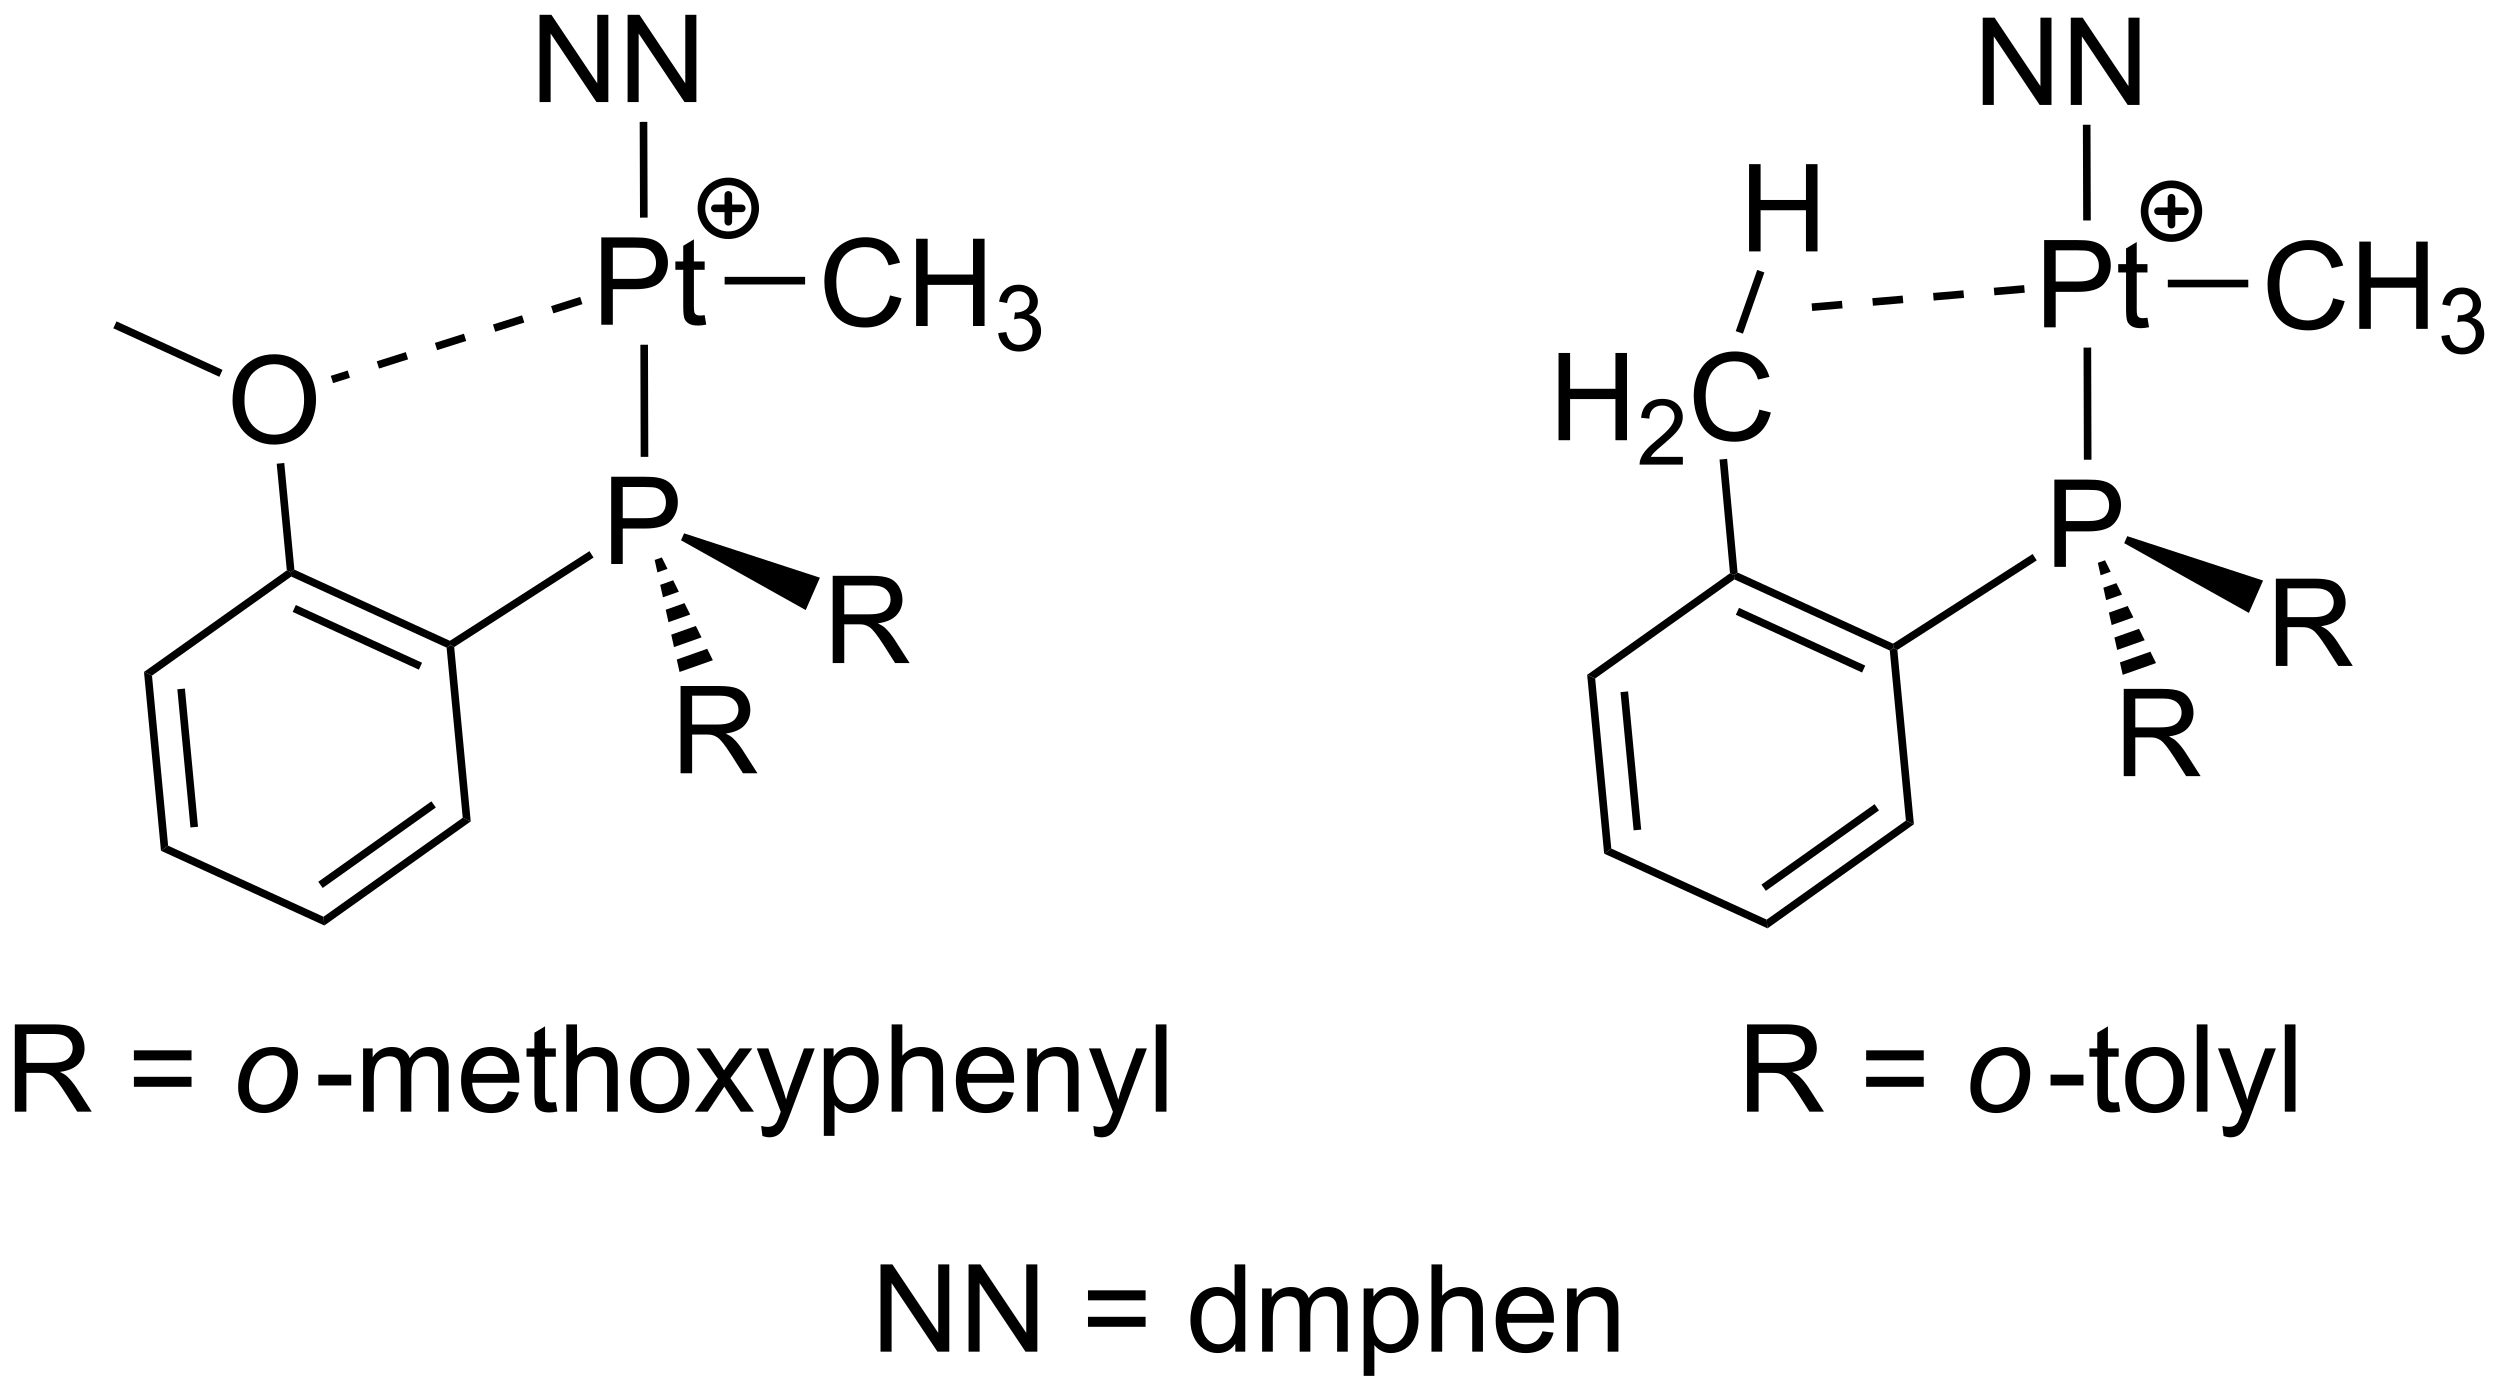 <?xml version="1.0" encoding="UTF-8"?>
<!DOCTYPE svg PUBLIC '-//W3C//DTD SVG 1.0//EN'
          'http://www.w3.org/TR/2001/REC-SVG-20010904/DTD/svg10.dtd'>
<svg stroke-dasharray="none" shape-rendering="auto" xmlns="http://www.w3.org/2000/svg" font-family="'Dialog'" text-rendering="auto" width="450" fill-opacity="1" color-interpolation="auto" color-rendering="auto" preserveAspectRatio="xMidYMid meet" font-size="12px" viewBox="0 0 450 251" fill="black" xmlns:xlink="http://www.w3.org/1999/xlink" stroke="black" image-rendering="auto" stroke-miterlimit="10" stroke-linecap="square" stroke-linejoin="miter" font-style="normal" stroke-width="1" height="251" stroke-dashoffset="0" font-weight="normal" stroke-opacity="1"
><!--Generated by the Batik Graphics2D SVG Generator--><defs id="genericDefs"
  /><g
  ><defs id="defs1"
    ><clipPath clipPathUnits="userSpaceOnUse" id="clipPath1"
      ><path d="M1.294 1.596 L169.977 1.596 L169.977 95.466 L1.294 95.466 L1.294 1.596 Z"
      /></clipPath
      ><clipPath clipPathUnits="userSpaceOnUse" id="clipPath2"
      ><path d="M1.133 15.928 L1.133 107.188 L165.126 107.188 L165.126 15.928 Z"
      /></clipPath
    ></defs
    ><g transform="scale(2.667,2.667) translate(-1.294,-1.596) matrix(1.029,0,0,1.029,0.129,-14.788)"
    ><path d="M40.57 37.22 L40.57 31.494 L42.731 31.494 Q43.302 31.494 43.601 31.549 Q44.023 31.619 44.307 31.817 Q44.593 32.012 44.768 32.369 Q44.942 32.723 44.942 33.15 Q44.942 33.879 44.476 34.387 Q44.013 34.892 42.797 34.892 L41.328 34.892 L41.328 37.22 L40.57 37.22 ZM41.328 34.215 L42.809 34.215 Q43.544 34.215 43.851 33.942 Q44.161 33.668 44.161 33.173 Q44.161 32.814 43.979 32.559 Q43.797 32.301 43.5 32.22 Q43.309 32.168 42.794 32.168 L41.328 32.168 L41.328 34.215 ZM47.351 36.59 L47.453 37.213 Q47.156 37.275 46.922 37.275 Q46.539 37.275 46.328 37.155 Q46.117 37.033 46.031 36.835 Q45.945 36.637 45.945 36.004 L45.945 33.619 L45.429 33.619 L45.429 33.072 L45.945 33.072 L45.945 32.043 L46.645 31.621 L46.645 33.072 L47.351 33.072 L47.351 33.619 L46.645 33.619 L46.645 36.043 Q46.645 36.345 46.682 36.431 Q46.718 36.517 46.802 36.569 Q46.888 36.619 47.044 36.619 Q47.161 36.619 47.351 36.59 Z" stroke="none" clip-path="url(#clipPath2)"
    /></g
    ><g transform="matrix(2.743,0,0,2.743,-3.108,-43.689)"
    ><path d="M41.241 52.939 L41.241 47.212 L43.403 47.212 Q43.973 47.212 44.272 47.267 Q44.694 47.337 44.978 47.535 Q45.264 47.731 45.439 48.087 Q45.614 48.442 45.614 48.869 Q45.614 49.598 45.147 50.106 Q44.684 50.611 43.468 50.611 L41.999 50.611 L41.999 52.939 L41.241 52.939 ZM41.999 49.934 L43.481 49.934 Q44.215 49.934 44.522 49.66 Q44.832 49.387 44.832 48.892 Q44.832 48.533 44.65 48.278 Q44.468 48.02 44.171 47.939 Q43.981 47.887 43.465 47.887 L41.999 47.887 L41.999 49.934 Z" stroke="none" clip-path="url(#clipPath2)"
    /></g
    ><g transform="matrix(2.743,0,0,2.743,-3.108,-43.689)"
    ><path d="M43.155 38.549 L43.655 38.548 L43.675 45.907 L43.175 45.908 Z" stroke="none" clip-path="url(#clipPath2)"
    /></g
    ><g stroke-width="0.5" transform="matrix(2.743,0,0,2.743,-3.108,-43.689)" stroke-linejoin="round" stroke-linecap="round"
    ><path fill="none" d="M48.926 31.364 C47.95 31.364 47.16 30.574 47.16 29.599 C47.16 28.623 47.95 27.833 48.926 27.833 C49.901 27.833 50.692 28.623 50.692 29.599 C50.692 30.574 49.901 31.364 48.926 31.364 M48.043 29.599 L49.809 29.599 M48.926 28.716 L48.926 30.481" clip-path="url(#clipPath2)"
    /></g
    ><g transform="matrix(2.743,0,0,2.743,-3.108,-43.689)"
    ><path d="M36.54 22.627 L36.54 16.9 L37.318 16.9 L40.326 21.395 L40.326 16.9 L41.053 16.9 L41.053 22.627 L40.274 22.627 L37.266 18.127 L37.266 22.627 L36.54 22.627 ZM42.317 22.627 L42.317 16.9 L43.096 16.9 L46.103 21.395 L46.103 16.9 L46.83 16.9 L46.83 22.627 L46.051 22.627 L43.044 18.127 L43.044 22.627 L42.317 22.627 Z" stroke="none" clip-path="url(#clipPath2)"
    /></g
    ><g transform="matrix(2.743,0,0,2.743,-3.108,-43.689)"
    ><path d="M43.631 30.208 L43.131 30.209 L43.111 23.927 L43.611 23.926 Z" stroke="none" clip-path="url(#clipPath2)"
    /></g
    ><g transform="matrix(2.743,0,0,2.743,-3.108,-43.689)"
    ><path d="M39.814 52.093 L40.084 52.514 L30.938 58.388 L30.674 58.26 L30.654 57.976 Z" stroke="none" clip-path="url(#clipPath2)"
    /></g
    ><g transform="matrix(2.743,0,0,2.743,-3.108,-43.689)"
    ><path d="M59.535 35.312 L60.292 35.503 Q60.056 36.438 59.436 36.93 Q58.816 37.419 57.923 37.419 Q56.996 37.419 56.415 37.042 Q55.837 36.664 55.532 35.95 Q55.23 35.234 55.23 34.414 Q55.23 33.518 55.571 32.854 Q55.915 32.188 56.545 31.841 Q57.175 31.495 57.933 31.495 Q58.792 31.495 59.379 31.932 Q59.964 32.37 60.196 33.164 L59.449 33.339 Q59.251 32.714 58.871 32.43 Q58.493 32.143 57.917 32.143 Q57.259 32.143 56.813 32.461 Q56.371 32.776 56.191 33.31 Q56.011 33.844 56.011 34.409 Q56.011 35.141 56.225 35.685 Q56.438 36.229 56.886 36.5 Q57.337 36.768 57.86 36.768 Q58.496 36.768 58.936 36.401 Q59.379 36.034 59.535 35.312 ZM61.25 37.32 L61.25 31.594 L62.007 31.594 L62.007 33.945 L64.984 33.945 L64.984 31.594 L65.742 31.594 L65.742 37.32 L64.984 37.32 L64.984 34.62 L62.007 34.62 L62.007 37.32 L61.25 37.32 Z" stroke="none" clip-path="url(#clipPath2)"
    /></g
    ><g transform="matrix(2.743,0,0,2.743,-3.108,-43.689)"
    ><path d="M66.638 37.785 L67.166 37.715 Q67.257 38.164 67.474 38.362 Q67.693 38.559 68.007 38.559 Q68.379 38.559 68.634 38.301 Q68.892 38.043 68.892 37.663 Q68.892 37.299 68.654 37.065 Q68.418 36.828 68.05 36.828 Q67.902 36.828 67.679 36.887 L67.738 36.424 Q67.791 36.43 67.822 36.43 Q68.16 36.43 68.429 36.254 Q68.699 36.078 68.699 35.711 Q68.699 35.422 68.501 35.233 Q68.306 35.041 67.996 35.041 Q67.687 35.041 67.482 35.235 Q67.277 35.428 67.218 35.815 L66.691 35.721 Q66.789 35.19 67.13 34.899 Q67.474 34.608 67.984 34.608 Q68.335 34.608 68.63 34.758 Q68.927 34.909 69.084 35.17 Q69.24 35.43 69.24 35.723 Q69.24 36.002 69.089 36.231 Q68.941 36.459 68.648 36.594 Q69.029 36.682 69.24 36.959 Q69.451 37.235 69.451 37.651 Q69.451 38.213 69.041 38.606 Q68.63 38.996 68.004 38.996 Q67.439 38.996 67.064 38.66 Q66.691 38.323 66.638 37.785 Z" stroke="none" clip-path="url(#clipPath2)"
    /></g
    ><g transform="matrix(2.743,0,0,2.743,-3.108,-43.689)"
    ><path d="M48.685 34.595 L48.685 34.095 L53.965 34.095 L53.965 34.595 Z" stroke="none" clip-path="url(#clipPath2)"
    /></g
    ><g transform="matrix(2.743,0,0,2.743,-3.108,-43.689)"
    ><path d="M55.776 59.439 L55.776 53.712 L58.315 53.712 Q59.081 53.712 59.479 53.866 Q59.877 54.02 60.114 54.41 Q60.354 54.801 60.354 55.275 Q60.354 55.884 59.958 56.304 Q59.565 56.72 58.739 56.832 Q59.041 56.978 59.198 57.119 Q59.528 57.423 59.825 57.879 L60.823 59.439 L59.87 59.439 L59.112 58.246 Q58.778 57.731 58.562 57.457 Q58.349 57.184 58.179 57.074 Q58.01 56.965 57.833 56.923 Q57.706 56.895 57.411 56.895 L56.534 56.895 L56.534 59.439 L55.776 59.439 ZM56.534 56.239 L58.161 56.239 Q58.682 56.239 58.974 56.132 Q59.268 56.025 59.419 55.788 Q59.573 55.551 59.573 55.275 Q59.573 54.869 59.276 54.608 Q58.981 54.345 58.346 54.345 L56.534 54.345 L56.534 56.239 Z" stroke="none" clip-path="url(#clipPath2)"
    /></g
    ><g transform="matrix(2.743,0,0,2.743,-3.108,-43.689)"
    ><path d="M45.823 51.383 L46.024 50.925 L54.936 53.837 L54.005 55.962 Z" stroke="none" clip-path="url(#clipPath2)"
    /></g
    ><g transform="matrix(2.743,0,0,2.743,-3.108,-43.689)"
    ><path d="M45.793 66.672 L45.793 60.946 L48.332 60.946 Q49.098 60.946 49.496 61.099 Q49.895 61.253 50.132 61.644 Q50.371 62.034 50.371 62.508 Q50.371 63.117 49.975 63.537 Q49.582 63.953 48.757 64.065 Q49.059 64.211 49.215 64.352 Q49.546 64.657 49.843 65.112 L50.84 66.672 L49.887 66.672 L49.129 65.48 Q48.796 64.964 48.58 64.69 Q48.366 64.417 48.197 64.308 Q48.027 64.198 47.85 64.157 Q47.723 64.128 47.428 64.128 L46.551 64.128 L46.551 66.672 L45.793 66.672 ZM46.551 63.472 L48.178 63.472 Q48.699 63.472 48.991 63.365 Q49.285 63.258 49.436 63.021 Q49.59 62.784 49.59 62.508 Q49.59 62.102 49.293 61.842 Q48.999 61.578 48.363 61.578 L46.551 61.578 L46.551 63.472 Z" stroke="none" clip-path="url(#clipPath2)"
    /></g
    ><g transform="matrix(2.743,0,0,2.743,-3.108,-43.689)"
    ><path d="M44.564 52.507 L44.936 53.256 L44.274 53.49 L44.093 52.673 ZM45.308 54.006 L45.68 54.755 L44.637 55.124 L44.456 54.307 ZM46.052 55.504 L46.424 56.254 L44.999 56.757 L44.818 55.94 ZM46.796 57.003 L47.168 57.753 L45.362 58.391 L45.181 57.574 ZM47.54 58.502 L47.912 59.251 L45.725 60.024 L45.543 59.207 Z" stroke="none" clip-path="url(#clipPath2)"
    /></g
    ><g transform="matrix(2.743,0,0,2.743,-3.108,-43.689)"
    ><path d="M115.777 88.875 L115.777 83.148 L118.316 83.148 Q119.082 83.148 119.48 83.302 Q119.879 83.456 120.115 83.846 Q120.355 84.237 120.355 84.711 Q120.355 85.32 119.959 85.74 Q119.566 86.156 118.74 86.268 Q119.043 86.414 119.199 86.555 Q119.53 86.859 119.826 87.315 L120.824 88.875 L119.871 88.875 L119.113 87.682 Q118.78 87.167 118.564 86.893 Q118.35 86.62 118.181 86.51 Q118.011 86.401 117.834 86.359 Q117.707 86.331 117.412 86.331 L116.535 86.331 L116.535 88.875 L115.777 88.875 ZM116.535 85.674 L118.162 85.674 Q118.683 85.674 118.975 85.568 Q119.269 85.461 119.42 85.224 Q119.574 84.987 119.574 84.711 Q119.574 84.305 119.277 84.044 Q118.983 83.781 118.347 83.781 L116.535 83.781 L116.535 85.674 ZM127.373 85.508 L123.592 85.508 L123.592 84.852 L127.373 84.852 L127.373 85.508 ZM127.373 87.245 L123.592 87.245 L123.592 86.588 L127.373 86.588 L127.373 87.245 Z" stroke="none" clip-path="url(#clipPath2)"
    /></g
    ><g transform="matrix(2.743,0,0,2.743,-3.108,-43.689)"
    ><path d="M130.432 87.299 Q130.432 86.086 131.148 85.289 Q131.737 84.633 132.695 84.633 Q133.445 84.633 133.903 85.102 Q134.362 85.57 134.362 86.367 Q134.362 87.081 134.073 87.698 Q133.784 88.312 133.25 88.641 Q132.718 88.969 132.127 88.969 Q131.643 88.969 131.247 88.763 Q130.851 88.555 130.64 88.177 Q130.432 87.797 130.432 87.299 ZM131.14 87.229 Q131.14 87.815 131.422 88.12 Q131.703 88.422 132.135 88.422 Q132.362 88.422 132.583 88.331 Q132.807 88.237 132.997 88.049 Q133.19 87.862 133.325 87.622 Q133.461 87.383 133.541 87.104 Q133.664 86.719 133.664 86.362 Q133.664 85.799 133.38 85.49 Q133.096 85.18 132.666 85.18 Q132.336 85.18 132.062 85.338 Q131.789 85.495 131.567 85.799 Q131.346 86.104 131.242 86.51 Q131.14 86.914 131.14 87.229 Z" stroke="none" clip-path="url(#clipPath2)"
    /></g
    ><g transform="matrix(2.743,0,0,2.743,-3.108,-43.689)"
    ><path d="M135.694 87.156 L135.694 86.448 L137.853 86.448 L137.853 87.156 L135.694 87.156 ZM140.165 88.245 L140.267 88.867 Q139.97 88.93 139.735 88.93 Q139.353 88.93 139.142 88.81 Q138.931 88.688 138.845 88.49 Q138.759 88.292 138.759 87.659 L138.759 85.273 L138.243 85.273 L138.243 84.727 L138.759 84.727 L138.759 83.698 L139.459 83.276 L139.459 84.727 L140.165 84.727 L140.165 85.273 L139.459 85.273 L139.459 87.698 Q139.459 88 139.496 88.086 Q139.532 88.172 139.616 88.224 Q139.702 88.273 139.858 88.273 Q139.975 88.273 140.165 88.245 ZM140.591 86.799 Q140.591 85.648 141.232 85.094 Q141.768 84.633 142.536 84.633 Q143.393 84.633 143.935 85.193 Q144.479 85.753 144.479 86.742 Q144.479 87.542 144.237 88.003 Q143.997 88.461 143.539 88.716 Q143.08 88.969 142.536 88.969 Q141.666 88.969 141.127 88.412 Q140.591 87.852 140.591 86.799 ZM141.315 86.799 Q141.315 87.596 141.661 87.995 Q142.01 88.391 142.536 88.391 Q143.06 88.391 143.406 87.992 Q143.755 87.594 143.755 86.776 Q143.755 86.008 143.406 85.612 Q143.057 85.213 142.536 85.213 Q142.01 85.213 141.661 85.609 Q141.315 86.003 141.315 86.799 ZM145.287 88.875 L145.287 83.148 L145.991 83.148 L145.991 88.875 L145.287 88.875 ZM147.049 90.474 L146.971 89.812 Q147.2 89.875 147.372 89.875 Q147.607 89.875 147.747 89.797 Q147.888 89.719 147.979 89.578 Q148.044 89.474 148.192 89.055 Q148.213 88.997 148.255 88.883 L146.682 84.727 L147.44 84.727 L148.302 87.128 Q148.471 87.586 148.604 88.088 Q148.724 87.604 148.893 87.143 L149.778 84.727 L150.482 84.727 L148.903 88.945 Q148.651 89.63 148.51 89.888 Q148.323 90.234 148.08 90.396 Q147.838 90.56 147.502 90.56 Q147.299 90.56 147.049 90.474 ZM151.065 88.875 L151.065 83.148 L151.768 83.148 L151.768 88.875 L151.065 88.875 Z" stroke="none" clip-path="url(#clipPath2)"
    /></g
    ><g transform="matrix(2.743,0,0,2.743,-3.108,-43.689)"
    ><path d="M30.654 57.976 L30.674 58.26 L30.439 58.427 L20.244 53.764 L20.216 53.476 L20.452 53.309 ZM28.83 59.418 L20.546 55.629 L20.338 56.083 L28.622 59.873 Z" stroke="none" clip-path="url(#clipPath2)"
    /></g
    ><g transform="matrix(2.743,0,0,2.743,-3.108,-43.689)"
    ><path d="M19.954 53.356 L20.216 53.476 L20.244 53.764 L11.107 60.261 L10.582 60.021 Z" stroke="none" clip-path="url(#clipPath2)"
    /></g
    ><g transform="matrix(2.743,0,0,2.743,-3.108,-43.689)"
    ><path d="M10.582 60.021 L11.107 60.261 L12.166 71.422 L11.695 71.757 ZM12.769 61.159 L13.63 70.228 L14.127 70.181 L13.267 61.112 Z" stroke="none" clip-path="url(#clipPath2)"
    /></g
    ><g transform="matrix(2.743,0,0,2.743,-3.108,-43.689)"
    ><path d="M11.695 71.757 L12.166 71.422 L22.361 76.086 L22.416 76.661 Z" stroke="none" clip-path="url(#clipPath2)"
    /></g
    ><g transform="matrix(2.743,0,0,2.743,-3.108,-43.689)"
    ><path d="M22.416 76.661 L22.361 76.086 L31.498 69.589 L32.023 69.829 ZM22.308 74.198 L29.732 68.918 L29.442 68.511 L22.018 73.79 Z" stroke="none" clip-path="url(#clipPath2)"
    /></g
    ><g transform="matrix(2.743,0,0,2.743,-3.108,-43.689)"
    ><path d="M32.023 69.829 L31.498 69.589 L30.439 58.427 L30.674 58.26 L30.938 58.388 Z" stroke="none" clip-path="url(#clipPath2)"
    /></g
    ><g transform="matrix(2.743,0,0,2.743,-3.108,-43.689)"
    ><path d="M16.393 42.214 Q16.393 40.787 17.159 39.982 Q17.925 39.175 19.136 39.175 Q19.927 39.175 20.563 39.555 Q21.201 39.932 21.534 40.609 Q21.87 41.287 21.87 42.146 Q21.87 43.018 21.518 43.706 Q21.167 44.393 20.521 44.748 Q19.878 45.102 19.13 45.102 Q18.323 45.102 17.685 44.711 Q17.05 44.318 16.721 43.643 Q16.393 42.966 16.393 42.214 ZM17.175 42.224 Q17.175 43.261 17.729 43.857 Q18.287 44.451 19.128 44.451 Q19.982 44.451 20.534 43.849 Q21.089 43.248 21.089 42.143 Q21.089 41.443 20.852 40.922 Q20.615 40.401 20.159 40.115 Q19.706 39.826 19.138 39.826 Q18.334 39.826 17.753 40.38 Q17.175 40.932 17.175 42.224 Z" stroke="none" clip-path="url(#clipPath2)"
    /></g
    ><g transform="matrix(2.743,0,0,2.743,-3.108,-43.689)"
    ><path d="M20.452 53.309 L20.216 53.476 L19.954 53.356 L19.29 46.358 L19.788 46.31 Z" stroke="none" clip-path="url(#clipPath2)"
    /></g
    ><g transform="matrix(2.743,0,0,2.743,-3.108,-43.689)"
    ><path d="M15.737 40.2 L15.529 40.655 L8.569 37.471 L8.777 37.017 Z" stroke="none" clip-path="url(#clipPath2)"
    /></g
    ><g transform="matrix(2.743,0,0,2.743,-3.108,-43.689)"
    ><path d="M39.202 35.41 L37.295 36.014 L37.446 36.491 L39.353 35.887 ZM35.389 36.618 L33.482 37.221 L33.633 37.698 L35.54 37.094 ZM31.575 37.825 L29.669 38.429 L29.82 38.906 L31.726 38.302 ZM27.762 39.033 L25.855 39.636 L26.006 40.113 L27.913 39.509 ZM23.948 40.24 L22.838 40.592 L22.989 41.068 L24.099 40.717 Z" stroke="none" clip-path="url(#clipPath2)"
    /></g
    ><g transform="matrix(2.743,0,0,2.743,-3.108,-43.689)"
    ><path d="M135.273 37.408 L135.273 31.681 L137.435 31.681 Q138.005 31.681 138.304 31.736 Q138.726 31.806 139.01 32.004 Q139.297 32.2 139.471 32.556 Q139.646 32.91 139.646 33.338 Q139.646 34.067 139.179 34.575 Q138.716 35.08 137.5 35.08 L136.031 35.08 L136.031 37.408 L135.273 37.408 ZM136.031 34.403 L137.513 34.403 Q138.247 34.403 138.554 34.129 Q138.864 33.856 138.864 33.361 Q138.864 33.002 138.682 32.746 Q138.5 32.489 138.203 32.408 Q138.013 32.356 137.497 32.356 L136.031 32.356 L136.031 34.403 ZM142.054 36.778 L142.156 37.4 Q141.859 37.463 141.625 37.463 Q141.242 37.463 141.031 37.343 Q140.82 37.22 140.734 37.023 Q140.648 36.825 140.648 36.192 L140.648 33.806 L140.133 33.806 L140.133 33.26 L140.648 33.26 L140.648 32.231 L141.349 31.809 L141.349 33.26 L142.054 33.26 L142.054 33.806 L141.349 33.806 L141.349 36.231 Q141.349 36.533 141.385 36.619 Q141.422 36.705 141.505 36.757 Q141.591 36.806 141.747 36.806 Q141.864 36.806 142.054 36.778 Z" stroke="none" clip-path="url(#clipPath2)"
    /></g
    ><g transform="matrix(2.743,0,0,2.743,-3.108,-43.689)"
    ><path d="M135.944 53.127 L135.944 47.4 L138.106 47.4 Q138.676 47.4 138.976 47.455 Q139.398 47.525 139.681 47.723 Q139.968 47.918 140.142 48.275 Q140.317 48.629 140.317 49.056 Q140.317 49.785 139.851 50.293 Q139.387 50.798 138.171 50.798 L136.702 50.798 L136.702 53.127 L135.944 53.127 ZM136.702 50.121 L138.184 50.121 Q138.918 50.121 139.226 49.848 Q139.536 49.574 139.536 49.08 Q139.536 48.72 139.353 48.465 Q139.171 48.207 138.874 48.127 Q138.684 48.074 138.168 48.074 L136.702 48.074 L136.702 50.121 Z" stroke="none" clip-path="url(#clipPath2)"
    /></g
    ><g transform="matrix(2.743,0,0,2.743,-3.108,-43.689)"
    ><path d="M137.859 38.736 L138.359 38.735 L138.379 46.095 L137.879 46.096 Z" stroke="none" clip-path="url(#clipPath2)"
    /></g
    ><g stroke-width="0.5" transform="matrix(2.743,0,0,2.743,-3.108,-43.689)" stroke-linejoin="round" stroke-linecap="round"
    ><path fill="none" d="M143.629 31.552 C142.654 31.552 141.863 30.761 141.863 29.786 C141.863 28.811 142.654 28.02 143.629 28.02 C144.604 28.02 145.395 28.811 145.395 29.786 C145.395 30.761 144.604 31.552 143.629 31.552 M142.746 29.786 L144.512 29.786 M143.629 28.903 L143.629 30.669" clip-path="url(#clipPath2)"
    /></g
    ><g transform="matrix(2.743,0,0,2.743,-3.108,-43.689)"
    ><path d="M131.243 22.814 L131.243 17.088 L132.022 17.088 L135.029 21.582 L135.029 17.088 L135.756 17.088 L135.756 22.814 L134.977 22.814 L131.969 18.314 L131.969 22.814 L131.243 22.814 ZM137.02 22.814 L137.02 17.088 L137.799 17.088 L140.807 21.582 L140.807 17.088 L141.533 17.088 L141.533 22.814 L140.755 22.814 L137.747 18.314 L137.747 22.814 L137.02 22.814 Z" stroke="none" clip-path="url(#clipPath2)"
    /></g
    ><g transform="matrix(2.743,0,0,2.743,-3.108,-43.689)"
    ><path d="M138.334 30.395 L137.834 30.397 L137.815 24.115 L138.315 24.113 Z" stroke="none" clip-path="url(#clipPath2)"
    /></g
    ><g transform="matrix(2.743,0,0,2.743,-3.108,-43.689)"
    ><path d="M134.517 52.281 L134.787 52.702 L125.641 58.576 L125.378 58.448 L125.357 58.163 Z" stroke="none" clip-path="url(#clipPath2)"
    /></g
    ><g transform="matrix(2.743,0,0,2.743,-3.108,-43.689)"
    ><path d="M154.238 35.5 L154.996 35.69 Q154.759 36.625 154.139 37.117 Q153.519 37.607 152.626 37.607 Q151.699 37.607 151.118 37.229 Q150.54 36.852 150.235 36.138 Q149.933 35.422 149.933 34.602 Q149.933 33.706 150.274 33.042 Q150.618 32.375 151.248 32.029 Q151.879 31.682 152.637 31.682 Q153.496 31.682 154.082 32.12 Q154.668 32.557 154.899 33.352 L154.152 33.526 Q153.954 32.901 153.574 32.617 Q153.196 32.331 152.621 32.331 Q151.962 32.331 151.517 32.648 Q151.074 32.964 150.894 33.497 Q150.715 34.031 150.715 34.596 Q150.715 35.328 150.928 35.872 Q151.142 36.417 151.59 36.688 Q152.04 36.956 152.564 36.956 Q153.199 36.956 153.639 36.589 Q154.082 36.221 154.238 35.5 ZM155.953 37.508 L155.953 31.781 L156.711 31.781 L156.711 34.133 L159.687 34.133 L159.687 31.781 L160.445 31.781 L160.445 37.508 L159.687 37.508 L159.687 34.807 L156.711 34.807 L156.711 37.508 L155.953 37.508 Z" stroke="none" clip-path="url(#clipPath2)"
    /></g
    ><g transform="matrix(2.743,0,0,2.743,-3.108,-43.689)"
    ><path d="M161.342 37.973 L161.869 37.903 Q161.961 38.352 162.178 38.549 Q162.396 38.746 162.711 38.746 Q163.082 38.746 163.338 38.489 Q163.595 38.231 163.595 37.85 Q163.595 37.487 163.357 37.252 Q163.121 37.016 162.754 37.016 Q162.605 37.016 162.383 37.075 L162.441 36.612 Q162.494 36.618 162.525 36.618 Q162.863 36.618 163.133 36.442 Q163.402 36.266 163.402 35.899 Q163.402 35.61 163.205 35.42 Q163.01 35.229 162.699 35.229 Q162.39 35.229 162.185 35.422 Q161.98 35.616 161.922 36.002 L161.394 35.909 Q161.492 35.377 161.834 35.086 Q162.178 34.795 162.687 34.795 Q163.039 34.795 163.334 34.946 Q163.631 35.096 163.787 35.358 Q163.943 35.618 163.943 35.91 Q163.943 36.19 163.793 36.418 Q163.644 36.647 163.351 36.782 Q163.732 36.87 163.943 37.147 Q164.154 37.422 164.154 37.838 Q164.154 38.401 163.744 38.793 Q163.334 39.184 162.707 39.184 Q162.142 39.184 161.767 38.848 Q161.394 38.51 161.342 37.973 Z" stroke="none" clip-path="url(#clipPath2)"
    /></g
    ><g transform="matrix(2.743,0,0,2.743,-3.108,-43.689)"
    ><path d="M143.389 34.783 L143.389 34.283 L148.668 34.283 L148.668 34.783 Z" stroke="none" clip-path="url(#clipPath2)"
    /></g
    ><g transform="matrix(2.743,0,0,2.743,-3.108,-43.689)"
    ><path d="M150.479 59.627 L150.479 53.9 L153.018 53.9 Q153.784 53.9 154.182 54.054 Q154.581 54.207 154.818 54.598 Q155.057 54.989 155.057 55.462 Q155.057 56.072 154.661 56.491 Q154.268 56.908 153.443 57.02 Q153.745 57.166 153.901 57.306 Q154.232 57.611 154.529 58.067 L155.526 59.627 L154.573 59.627 L153.815 58.434 Q153.482 57.918 153.266 57.645 Q153.052 57.371 152.883 57.262 Q152.714 57.153 152.536 57.111 Q152.409 57.082 152.115 57.082 L151.237 57.082 L151.237 59.627 L150.479 59.627 ZM151.237 56.426 L152.865 56.426 Q153.386 56.426 153.677 56.319 Q153.971 56.212 154.122 55.975 Q154.276 55.739 154.276 55.462 Q154.276 55.056 153.979 54.796 Q153.685 54.533 153.049 54.533 L151.237 54.533 L151.237 56.426 Z" stroke="none" clip-path="url(#clipPath2)"
    /></g
    ><g transform="matrix(2.743,0,0,2.743,-3.108,-43.689)"
    ><path d="M140.526 51.57 L140.727 51.112 L149.639 54.024 L148.708 56.149 Z" stroke="none" clip-path="url(#clipPath2)"
    /></g
    ><g transform="matrix(2.743,0,0,2.743,-3.108,-43.689)"
    ><path d="M140.496 66.86 L140.496 61.133 L143.035 61.133 Q143.801 61.133 144.199 61.287 Q144.598 61.44 144.835 61.831 Q145.074 62.222 145.074 62.696 Q145.074 63.305 144.679 63.724 Q144.285 64.141 143.46 64.253 Q143.762 64.399 143.918 64.539 Q144.249 64.844 144.546 65.3 L145.543 66.86 L144.59 66.86 L143.832 65.667 Q143.499 65.151 143.283 64.878 Q143.069 64.605 142.9 64.495 Q142.731 64.386 142.554 64.344 Q142.426 64.315 142.132 64.315 L141.254 64.315 L141.254 66.86 L140.496 66.86 ZM141.254 63.659 L142.882 63.659 Q143.403 63.659 143.694 63.552 Q143.988 63.446 144.139 63.209 Q144.293 62.972 144.293 62.696 Q144.293 62.289 143.996 62.029 Q143.702 61.766 143.067 61.766 L141.254 61.766 L141.254 63.659 Z" stroke="none" clip-path="url(#clipPath2)"
    /></g
    ><g transform="matrix(2.743,0,0,2.743,-3.108,-43.689)"
    ><path d="M139.268 52.694 L139.64 53.444 L138.978 53.678 L138.796 52.861 ZM140.012 54.193 L140.384 54.943 L139.34 55.311 L139.159 54.494 ZM140.756 55.692 L141.128 56.441 L139.703 56.945 L139.522 56.128 ZM141.5 57.191 L141.871 57.94 L140.065 58.578 L139.884 57.761 ZM142.244 58.69 L142.615 59.439 L140.428 60.212 L140.247 59.395 Z" stroke="none" clip-path="url(#clipPath2)"
    /></g
    ><g transform="matrix(2.743,0,0,2.743,-3.108,-43.689)"
    ><path d="M125.357 58.163 L125.378 58.448 L125.142 58.615 L114.947 53.951 L114.92 53.664 L115.156 53.497 ZM123.534 59.605 L115.249 55.816 L115.041 56.271 L123.326 60.06 Z" stroke="none" clip-path="url(#clipPath2)"
    /></g
    ><g transform="matrix(2.743,0,0,2.743,-3.108,-43.689)"
    ><path d="M114.658 53.544 L114.92 53.664 L114.947 53.951 L105.811 60.449 L105.285 60.209 Z" stroke="none" clip-path="url(#clipPath2)"
    /></g
    ><g transform="matrix(2.743,0,0,2.743,-3.108,-43.689)"
    ><path d="M105.285 60.209 L105.811 60.449 L106.869 71.61 L106.399 71.945 ZM107.473 61.347 L108.333 70.416 L108.831 70.368 L107.971 61.299 Z" stroke="none" clip-path="url(#clipPath2)"
    /></g
    ><g transform="matrix(2.743,0,0,2.743,-3.108,-43.689)"
    ><path d="M106.399 71.945 L106.869 71.61 L117.065 76.274 L117.119 76.848 Z" stroke="none" clip-path="url(#clipPath2)"
    /></g
    ><g transform="matrix(2.743,0,0,2.743,-3.108,-43.689)"
    ><path d="M117.119 76.848 L117.065 76.274 L126.201 69.776 L126.726 70.016 ZM117.011 74.385 L124.435 69.106 L124.145 68.698 L116.721 73.978 Z" stroke="none" clip-path="url(#clipPath2)"
    /></g
    ><g transform="matrix(2.743,0,0,2.743,-3.108,-43.689)"
    ><path d="M126.726 70.016 L126.201 69.776 L125.142 58.615 L125.378 58.448 L125.641 58.576 Z" stroke="none" clip-path="url(#clipPath2)"
    /></g
    ><g transform="matrix(2.743,0,0,2.743,-3.108,-43.689)"
    ><path d="M2.105 88.875 L2.105 83.148 L4.644 83.148 Q5.41 83.148 5.808 83.302 Q6.207 83.456 6.444 83.846 Q6.683 84.237 6.683 84.711 Q6.683 85.32 6.288 85.74 Q5.894 86.156 5.069 86.268 Q5.371 86.414 5.527 86.555 Q5.858 86.859 6.155 87.315 L7.152 88.875 L6.199 88.875 L5.441 87.682 Q5.108 87.167 4.892 86.893 Q4.678 86.62 4.509 86.51 Q4.34 86.401 4.163 86.359 Q4.035 86.331 3.741 86.331 L2.863 86.331 L2.863 88.875 L2.105 88.875 ZM2.863 85.674 L4.491 85.674 Q5.012 85.674 5.303 85.568 Q5.598 85.461 5.748 85.224 Q5.902 84.987 5.902 84.711 Q5.902 84.305 5.605 84.044 Q5.311 83.781 4.676 83.781 L2.863 83.781 L2.863 85.674 ZM13.702 85.508 L9.92 85.508 L9.92 84.852 L13.702 84.852 L13.702 85.508 ZM13.702 87.245 L9.92 87.245 L9.92 86.588 L13.702 86.588 L13.702 87.245 Z" stroke="none" clip-path="url(#clipPath2)"
    /></g
    ><g transform="matrix(2.743,0,0,2.743,-3.108,-43.689)"
    ><path d="M16.76 87.299 Q16.76 86.086 17.476 85.289 Q18.065 84.633 19.023 84.633 Q19.773 84.633 20.232 85.102 Q20.69 85.57 20.69 86.367 Q20.69 87.081 20.401 87.698 Q20.112 88.312 19.578 88.641 Q19.047 88.969 18.456 88.969 Q17.971 88.969 17.575 88.763 Q17.18 88.555 16.969 88.177 Q16.76 87.797 16.76 87.299 ZM17.469 87.229 Q17.469 87.815 17.75 88.12 Q18.031 88.422 18.463 88.422 Q18.69 88.422 18.911 88.331 Q19.135 88.237 19.325 88.049 Q19.518 87.862 19.654 87.622 Q19.789 87.383 19.87 87.104 Q19.992 86.719 19.992 86.362 Q19.992 85.799 19.708 85.49 Q19.424 85.18 18.995 85.18 Q18.664 85.18 18.39 85.338 Q18.117 85.495 17.896 85.799 Q17.674 86.104 17.57 86.51 Q17.469 86.914 17.469 87.229 Z" stroke="none" clip-path="url(#clipPath2)"
    /></g
    ><g transform="matrix(2.743,0,0,2.743,-3.108,-43.689)"
    ><path d="M22.022 87.156 L22.022 86.448 L24.181 86.448 L24.181 87.156 L22.022 87.156 ZM24.959 88.875 L24.959 84.727 L25.587 84.727 L25.587 85.307 Q25.782 85.003 26.105 84.818 Q26.431 84.633 26.845 84.633 Q27.306 84.633 27.6 84.826 Q27.897 85.016 28.017 85.359 Q28.509 84.633 29.298 84.633 Q29.915 84.633 30.246 84.974 Q30.579 85.315 30.579 86.026 L30.579 88.875 L29.881 88.875 L29.881 86.26 Q29.881 85.838 29.811 85.654 Q29.743 85.469 29.564 85.357 Q29.384 85.242 29.142 85.242 Q28.704 85.242 28.415 85.534 Q28.126 85.823 28.126 86.463 L28.126 88.875 L27.423 88.875 L27.423 86.18 Q27.423 85.711 27.251 85.477 Q27.079 85.242 26.689 85.242 Q26.392 85.242 26.139 85.398 Q25.889 85.555 25.775 85.857 Q25.663 86.156 25.663 86.721 L25.663 88.875 L24.959 88.875 ZM34.462 87.539 L35.189 87.628 Q35.017 88.266 34.551 88.617 Q34.087 88.969 33.366 88.969 Q32.454 88.969 31.92 88.409 Q31.389 87.846 31.389 86.836 Q31.389 85.789 31.928 85.211 Q32.467 84.633 33.327 84.633 Q34.157 84.633 34.684 85.201 Q35.212 85.766 35.212 86.792 Q35.212 86.854 35.209 86.979 L32.116 86.979 Q32.155 87.664 32.501 88.029 Q32.85 88.391 33.368 88.391 Q33.756 88.391 34.03 88.188 Q34.303 87.984 34.462 87.539 ZM32.155 86.401 L34.47 86.401 Q34.423 85.878 34.204 85.617 Q33.868 85.211 33.334 85.211 Q32.85 85.211 32.519 85.537 Q32.189 85.859 32.155 86.401 ZM37.607 88.245 L37.708 88.867 Q37.411 88.93 37.177 88.93 Q36.794 88.93 36.583 88.81 Q36.372 88.688 36.286 88.49 Q36.2 88.292 36.2 87.659 L36.2 85.273 L35.685 85.273 L35.685 84.727 L36.2 84.727 L36.2 83.698 L36.901 83.276 L36.901 84.727 L37.607 84.727 L37.607 85.273 L36.901 85.273 L36.901 87.698 Q36.901 88 36.937 88.086 Q36.974 88.172 37.057 88.224 Q37.143 88.273 37.299 88.273 Q37.416 88.273 37.607 88.245 ZM38.295 88.875 L38.295 83.148 L38.999 83.148 L38.999 85.203 Q39.491 84.633 40.241 84.633 Q40.702 84.633 41.04 84.815 Q41.381 84.995 41.527 85.315 Q41.673 85.635 41.673 86.245 L41.673 88.875 L40.97 88.875 L40.97 86.245 Q40.97 85.719 40.741 85.479 Q40.514 85.237 40.095 85.237 Q39.782 85.237 39.506 85.401 Q39.233 85.562 39.116 85.841 Q38.999 86.117 38.999 86.604 L38.999 88.875 L38.295 88.875 ZM42.482 86.799 Q42.482 85.648 43.122 85.094 Q43.659 84.633 44.427 84.633 Q45.284 84.633 45.825 85.193 Q46.37 85.753 46.37 86.742 Q46.37 87.542 46.127 88.003 Q45.888 88.461 45.43 88.716 Q44.971 88.969 44.427 88.969 Q43.557 88.969 43.018 88.412 Q42.482 87.852 42.482 86.799 ZM43.206 86.799 Q43.206 87.596 43.552 87.995 Q43.901 88.391 44.427 88.391 Q44.95 88.391 45.297 87.992 Q45.646 87.594 45.646 86.776 Q45.646 86.008 45.297 85.612 Q44.948 85.213 44.427 85.213 Q43.901 85.213 43.552 85.609 Q43.206 86.003 43.206 86.799 ZM46.725 88.875 L48.241 86.719 L46.837 84.727 L47.717 84.727 L48.353 85.698 Q48.532 85.977 48.642 86.164 Q48.814 85.906 48.959 85.706 L49.657 84.727 L50.499 84.727 L49.064 86.68 L50.608 88.875 L49.743 88.875 L48.892 87.586 L48.665 87.237 L47.577 88.875 L46.725 88.875 ZM51.163 90.474 L51.084 89.812 Q51.314 89.875 51.486 89.875 Q51.72 89.875 51.861 89.797 Q52.001 89.719 52.092 89.578 Q52.157 89.474 52.306 89.055 Q52.327 88.997 52.368 88.883 L50.795 84.727 L51.553 84.727 L52.415 87.128 Q52.584 87.586 52.717 88.088 Q52.837 87.604 53.006 87.143 L53.892 84.727 L54.595 84.727 L53.017 88.945 Q52.764 89.63 52.624 89.888 Q52.436 90.234 52.194 90.396 Q51.952 90.56 51.616 90.56 Q51.413 90.56 51.163 90.474 ZM55.194 90.466 L55.194 84.727 L55.834 84.727 L55.834 85.266 Q56.061 84.948 56.345 84.792 Q56.631 84.633 57.038 84.633 Q57.569 84.633 57.975 84.906 Q58.381 85.18 58.587 85.677 Q58.795 86.174 58.795 86.768 Q58.795 87.406 58.566 87.917 Q58.337 88.424 57.902 88.698 Q57.467 88.969 56.986 88.969 Q56.634 88.969 56.355 88.82 Q56.077 88.672 55.897 88.445 L55.897 90.466 L55.194 90.466 ZM55.829 86.823 Q55.829 87.625 56.152 88.008 Q56.478 88.391 56.939 88.391 Q57.407 88.391 57.741 87.995 Q58.077 87.596 58.077 86.766 Q58.077 85.971 57.749 85.578 Q57.423 85.182 56.97 85.182 Q56.522 85.182 56.176 85.604 Q55.829 86.023 55.829 86.823 ZM59.643 88.875 L59.643 83.148 L60.346 83.148 L60.346 85.203 Q60.838 84.633 61.588 84.633 Q62.049 84.633 62.388 84.815 Q62.729 84.995 62.875 85.315 Q63.021 85.635 63.021 86.245 L63.021 88.875 L62.318 88.875 L62.318 86.245 Q62.318 85.719 62.088 85.479 Q61.862 85.237 61.443 85.237 Q61.13 85.237 60.854 85.401 Q60.581 85.562 60.463 85.841 Q60.346 86.117 60.346 86.604 L60.346 88.875 L59.643 88.875 ZM66.931 87.539 L67.657 87.628 Q67.486 88.266 67.019 88.617 Q66.556 88.969 65.835 88.969 Q64.923 88.969 64.389 88.409 Q63.858 87.846 63.858 86.836 Q63.858 85.789 64.397 85.211 Q64.936 84.633 65.795 84.633 Q66.626 84.633 67.152 85.201 Q67.681 85.766 67.681 86.792 Q67.681 86.854 67.678 86.979 L64.585 86.979 Q64.624 87.664 64.97 88.029 Q65.319 88.391 65.837 88.391 Q66.225 88.391 66.499 88.188 Q66.772 87.984 66.931 87.539 ZM64.624 86.401 L66.939 86.401 Q66.892 85.878 66.673 85.617 Q66.337 85.211 65.803 85.211 Q65.319 85.211 64.988 85.537 Q64.657 85.859 64.624 86.401 ZM68.541 88.875 L68.541 84.727 L69.174 84.727 L69.174 85.315 Q69.63 84.633 70.495 84.633 Q70.87 84.633 71.182 84.768 Q71.497 84.901 71.653 85.12 Q71.81 85.338 71.872 85.641 Q71.911 85.836 71.911 86.323 L71.911 88.875 L71.208 88.875 L71.208 86.352 Q71.208 85.922 71.125 85.708 Q71.044 85.495 70.836 85.37 Q70.627 85.242 70.346 85.242 Q69.896 85.242 69.57 85.529 Q69.245 85.812 69.245 86.609 L69.245 88.875 L68.541 88.875 ZM72.96 90.474 L72.881 89.812 Q73.111 89.875 73.282 89.875 Q73.517 89.875 73.657 89.797 Q73.798 89.719 73.889 89.578 Q73.954 89.474 74.103 89.055 Q74.124 88.997 74.165 88.883 L72.592 84.727 L73.35 84.727 L74.212 87.128 Q74.381 87.586 74.514 88.088 Q74.634 87.604 74.803 87.143 L75.689 84.727 L76.392 84.727 L74.814 88.945 Q74.561 89.63 74.42 89.888 Q74.233 90.234 73.991 90.396 Q73.749 90.56 73.413 90.56 Q73.21 90.56 72.96 90.474 ZM76.975 88.875 L76.975 83.148 L77.678 83.148 L77.678 88.875 L76.975 88.875 Z" stroke="none" clip-path="url(#clipPath2)"
    /></g
    ><g transform="matrix(2.743,0,0,2.743,-3.108,-43.689)"
    ><path d="M58.914 104.625 L58.914 98.898 L59.693 98.898 L62.701 103.393 L62.701 98.898 L63.427 98.898 L63.427 104.625 L62.649 104.625 L59.641 100.125 L59.641 104.625 L58.914 104.625 ZM64.692 104.625 L64.692 98.898 L65.47 98.898 L68.478 103.393 L68.478 98.898 L69.205 98.898 L69.205 104.625 L68.426 104.625 L65.418 100.125 L65.418 104.625 L64.692 104.625 ZM76.309 101.258 L72.528 101.258 L72.528 100.602 L76.309 100.602 L76.309 101.258 ZM76.309 102.995 L72.528 102.995 L72.528 102.338 L76.309 102.338 L76.309 102.995 ZM82.196 104.625 L82.196 104.102 Q81.802 104.719 81.037 104.719 Q80.539 104.719 80.123 104.445 Q79.709 104.172 79.48 103.682 Q79.25 103.19 79.25 102.555 Q79.25 101.932 79.456 101.427 Q79.664 100.922 80.078 100.654 Q80.493 100.383 81.005 100.383 Q81.38 100.383 81.672 100.542 Q81.966 100.698 82.149 100.953 L82.149 98.898 L82.849 98.898 L82.849 104.625 L82.196 104.625 ZM79.974 102.555 Q79.974 103.352 80.31 103.747 Q80.646 104.141 81.102 104.141 Q81.563 104.141 81.886 103.763 Q82.209 103.385 82.209 102.612 Q82.209 101.76 81.88 101.362 Q81.552 100.963 81.071 100.963 Q80.602 100.963 80.287 101.346 Q79.974 101.729 79.974 102.555 ZM83.955 104.625 L83.955 100.477 L84.582 100.477 L84.582 101.057 Q84.778 100.753 85.101 100.568 Q85.426 100.383 85.84 100.383 Q86.301 100.383 86.595 100.576 Q86.892 100.766 87.012 101.109 Q87.504 100.383 88.293 100.383 Q88.91 100.383 89.241 100.724 Q89.575 101.065 89.575 101.776 L89.575 104.625 L88.877 104.625 L88.877 102.01 Q88.877 101.588 88.806 101.404 Q88.739 101.219 88.559 101.107 Q88.379 100.992 88.137 100.992 Q87.7 100.992 87.41 101.284 Q87.121 101.573 87.121 102.213 L87.121 104.625 L86.418 104.625 L86.418 101.93 Q86.418 101.461 86.246 101.227 Q86.075 100.992 85.684 100.992 Q85.387 100.992 85.134 101.148 Q84.884 101.305 84.77 101.607 Q84.658 101.906 84.658 102.471 L84.658 104.625 L83.955 104.625 ZM90.619 106.216 L90.619 100.477 L91.259 100.477 L91.259 101.016 Q91.486 100.698 91.77 100.542 Q92.056 100.383 92.463 100.383 Q92.994 100.383 93.4 100.656 Q93.806 100.93 94.012 101.427 Q94.22 101.924 94.22 102.518 Q94.22 103.156 93.991 103.667 Q93.762 104.174 93.327 104.448 Q92.892 104.719 92.41 104.719 Q92.059 104.719 91.78 104.57 Q91.502 104.422 91.322 104.195 L91.322 106.216 L90.619 106.216 ZM91.254 102.573 Q91.254 103.375 91.577 103.758 Q91.903 104.141 92.364 104.141 Q92.832 104.141 93.166 103.745 Q93.502 103.346 93.502 102.516 Q93.502 101.721 93.174 101.328 Q92.848 100.932 92.395 100.932 Q91.947 100.932 91.601 101.354 Q91.254 101.773 91.254 102.573 ZM95.068 104.625 L95.068 98.898 L95.771 98.898 L95.771 100.953 Q96.263 100.383 97.013 100.383 Q97.474 100.383 97.813 100.565 Q98.154 100.745 98.3 101.065 Q98.446 101.385 98.446 101.995 L98.446 104.625 L97.743 104.625 L97.743 101.995 Q97.743 101.469 97.513 101.229 Q97.287 100.987 96.868 100.987 Q96.555 100.987 96.279 101.151 Q96.005 101.312 95.888 101.591 Q95.771 101.867 95.771 102.354 L95.771 104.625 L95.068 104.625 ZM102.356 103.289 L103.082 103.378 Q102.91 104.016 102.444 104.367 Q101.981 104.719 101.259 104.719 Q100.348 104.719 99.814 104.159 Q99.283 103.596 99.283 102.586 Q99.283 101.539 99.822 100.961 Q100.361 100.383 101.22 100.383 Q102.051 100.383 102.577 100.951 Q103.106 101.516 103.106 102.542 Q103.106 102.604 103.103 102.729 L100.009 102.729 Q100.049 103.414 100.395 103.779 Q100.744 104.141 101.262 104.141 Q101.65 104.141 101.924 103.938 Q102.197 103.734 102.356 103.289 ZM100.049 102.151 L102.364 102.151 Q102.317 101.628 102.098 101.367 Q101.762 100.961 101.228 100.961 Q100.744 100.961 100.413 101.287 Q100.082 101.609 100.049 102.151 ZM103.966 104.625 L103.966 100.477 L104.599 100.477 L104.599 101.065 Q105.055 100.383 105.92 100.383 Q106.295 100.383 106.607 100.518 Q106.922 100.651 107.078 100.87 Q107.235 101.088 107.297 101.391 Q107.336 101.586 107.336 102.073 L107.336 104.625 L106.633 104.625 L106.633 102.102 Q106.633 101.672 106.55 101.458 Q106.469 101.245 106.261 101.12 Q106.052 100.992 105.771 100.992 Q105.321 100.992 104.995 101.279 Q104.67 101.562 104.67 102.359 L104.67 104.625 L103.966 104.625 Z" stroke="none" clip-path="url(#clipPath2)"
    /></g
    ><g transform="matrix(2.743,0,0,2.743,-3.108,-43.689)"
    ><path d="M103.407 44.815 L103.407 39.089 L104.165 39.089 L104.165 41.44 L107.141 41.44 L107.141 39.089 L107.899 39.089 L107.899 44.815 L107.141 44.815 L107.141 42.115 L104.165 42.115 L104.165 44.815 L103.407 44.815 Z" stroke="none" clip-path="url(#clipPath2)"
    /></g
    ><g transform="matrix(2.743,0,0,2.743,-3.108,-43.689)"
    ><path d="M111.565 45.907 L111.565 46.415 L108.725 46.415 Q108.719 46.224 108.788 46.048 Q108.895 45.759 109.133 45.478 Q109.374 45.196 109.825 44.827 Q110.524 44.253 110.77 43.917 Q111.016 43.581 111.016 43.282 Q111.016 42.97 110.792 42.755 Q110.569 42.538 110.208 42.538 Q109.827 42.538 109.598 42.767 Q109.37 42.995 109.368 43.4 L108.825 43.345 Q108.882 42.737 109.245 42.421 Q109.608 42.103 110.219 42.103 Q110.839 42.103 111.198 42.446 Q111.559 42.788 111.559 43.294 Q111.559 43.552 111.454 43.802 Q111.348 44.05 111.102 44.325 Q110.858 44.601 110.29 45.081 Q109.815 45.48 109.68 45.622 Q109.546 45.765 109.458 45.907 L111.565 45.907 Z" stroke="none" clip-path="url(#clipPath2)"
    /></g
    ><g transform="matrix(2.743,0,0,2.743,-3.108,-43.689)"
    ><path d="M116.584 42.807 L117.341 42.998 Q117.105 43.932 116.485 44.425 Q115.865 44.914 114.972 44.914 Q114.045 44.914 113.464 44.537 Q112.886 44.159 112.581 43.445 Q112.279 42.729 112.279 41.909 Q112.279 41.013 112.62 40.349 Q112.964 39.682 113.594 39.336 Q114.224 38.99 114.982 38.99 Q115.841 38.99 116.427 39.427 Q117.013 39.865 117.245 40.659 L116.498 40.833 Q116.3 40.208 115.92 39.925 Q115.542 39.638 114.966 39.638 Q114.308 39.638 113.862 39.956 Q113.42 40.271 113.24 40.805 Q113.06 41.339 113.06 41.904 Q113.06 42.636 113.274 43.18 Q113.487 43.724 113.935 43.995 Q114.386 44.263 114.909 44.263 Q115.545 44.263 115.985 43.896 Q116.427 43.529 116.584 42.807 Z" stroke="none" clip-path="url(#clipPath2)"
    /></g
    ><g transform="matrix(2.743,0,0,2.743,-3.108,-43.689)"
    ><path d="M115.156 53.497 L114.92 53.664 L114.658 53.544 L113.972 46.084 L114.47 46.038 Z" stroke="none" clip-path="url(#clipPath2)"
    /></g
    ><g transform="matrix(2.743,0,0,2.743,-3.108,-43.689)"
    ><path d="M115.909 32.425 L115.909 26.699 L116.666 26.699 L116.666 29.05 L119.643 29.05 L119.643 26.699 L120.401 26.699 L120.401 32.425 L119.643 32.425 L119.643 29.725 L116.666 29.725 L116.666 32.425 L115.909 32.425 Z" stroke="none" clip-path="url(#clipPath2)"
    /></g
    ><g transform="matrix(2.743,0,0,2.743,-3.108,-43.689)"
    ><path d="M115.507 37.823 L115.035 37.658 L116.443 33.643 L116.915 33.808 Z" stroke="none" clip-path="url(#clipPath2)"
    /></g
    ><g transform="matrix(2.743,0,0,2.743,-3.108,-43.689)"
    ><path d="M133.96 34.638 L131.967 34.809 L132.01 35.307 L134.002 35.136 ZM129.974 34.98 L127.982 35.151 L128.024 35.65 L130.017 35.478 ZM125.989 35.323 L123.996 35.494 L124.039 35.992 L126.032 35.821 ZM122.004 35.665 L120.011 35.837 L120.054 36.335 L122.046 36.163 Z" stroke="none" clip-path="url(#clipPath2)"
    /></g
  ></g
></svg
>
